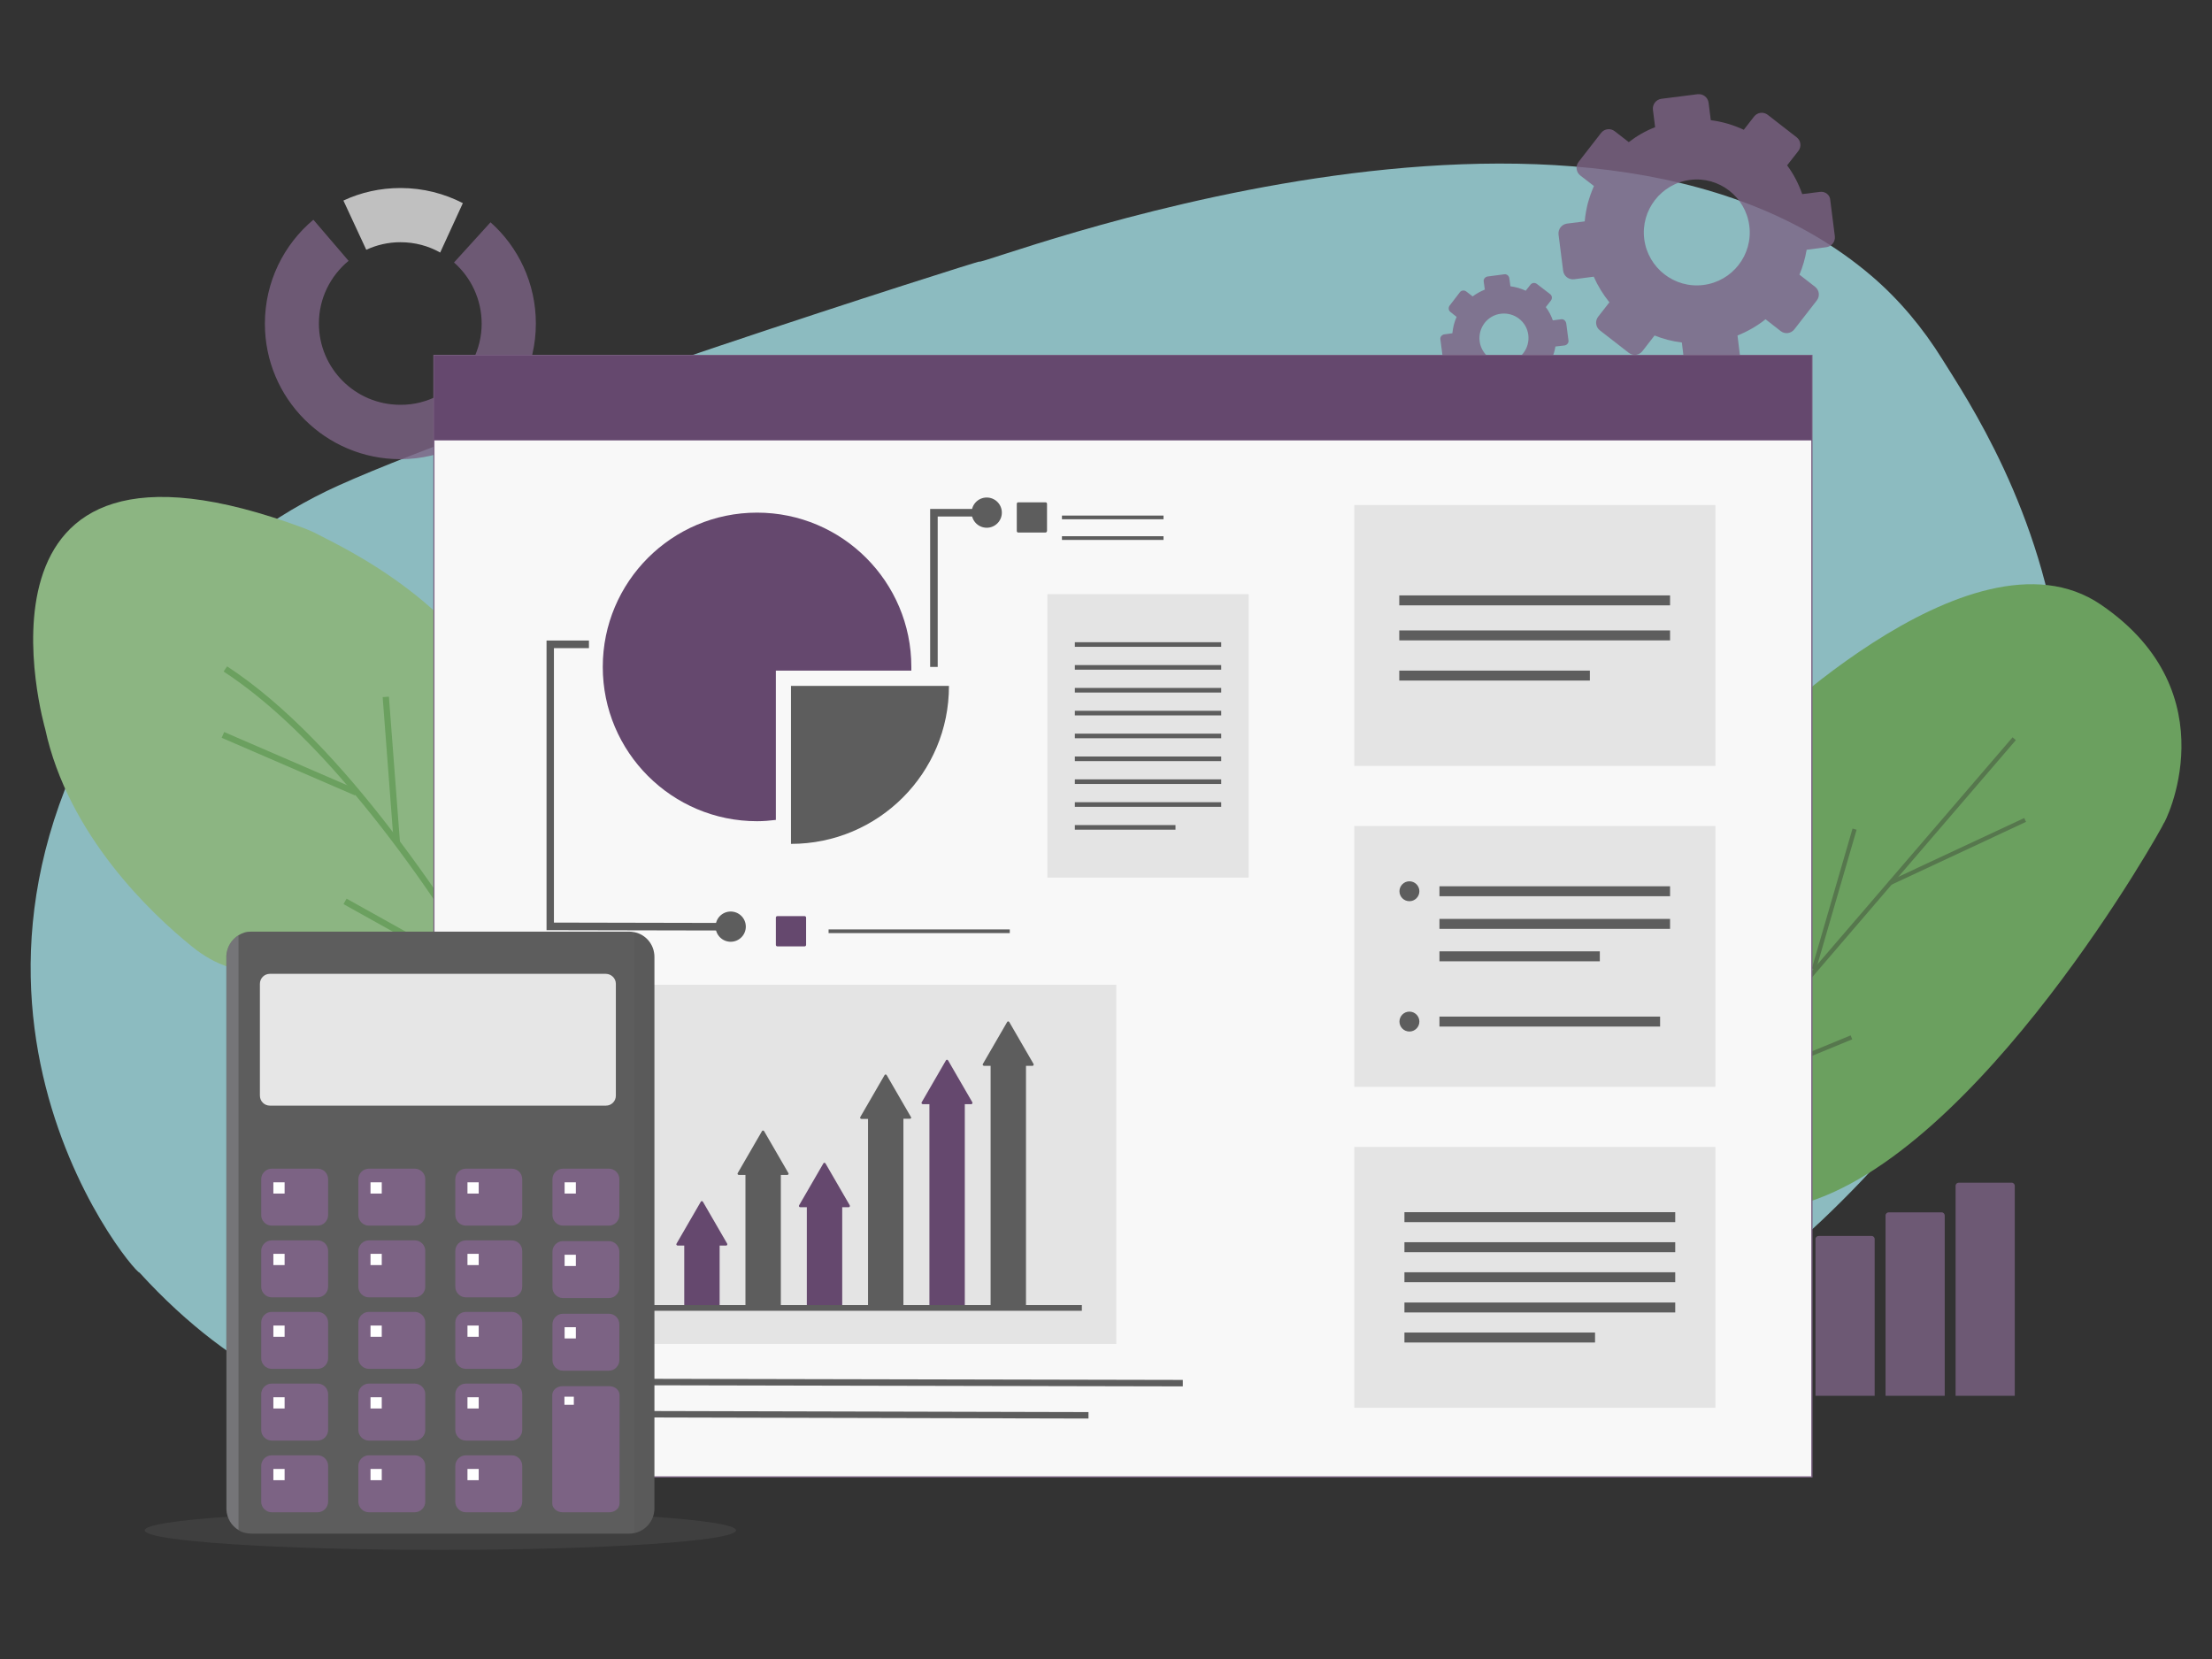 <?xml version="1.0" encoding="utf-8"?>
<!-- Generator: Adobe Illustrator 28.1.0, SVG Export Plug-In . SVG Version: 6.00 Build 0)  -->
<svg version="1.1" id="Layer_1" xmlns="http://www.w3.org/2000/svg" xmlns:xlink="http://www.w3.org/1999/xlink" x="0px" y="0px"
	 viewBox="0 0 1200 900" style="enable-background:new 0 0 1200 900;" xml:space="preserve">
<rect x="0" y="0" width="1200" height="900" fill="#333333" stroke="none"/>
<style type="text/css">
	.st0{fill:#8CBBC0;}
	.st1{fill:#8CB582;}
	.st2{fill:#6BA05F;}
	.st3{fill:#56774D;}
	.st4{opacity:0.8;}
	.st5{fill:#7C6384;}
	.st6{fill:#E4E4E4;}
	.st7{fill:#F8F8F8;}
	.st8{fill:#65486E;}
	.st9{fill:#5D5D5D;}
	.st10{opacity:0.25;fill:#646464;}
	.st11{opacity:0.23;}
	.st12{fill:#4D4D4D;}
	.st13{fill:#C6C8D4;}
	.st14{fill:#FFFFFF;}
	.st15{fill:#E6E6E6;}
</style>
<g>
	<path class="st0" d="M500.9,720.9c-1.3,0-2.6,0.1-3.9,0.1c-47.2,1.7-93.6,12.8-136.8,31.9c-60.9,26.9-179.9,52.3-284.5-62.5
		C71.9,690.3-66,524.8,93.1,332.1c24.4-29.6,55.5-52.9,90.5-68.7c87.4-39.4,348.1-122.2,347.7-121.5c-0.8,3.3,326.9-126.4,484,7.8
		c15.1,12.9,27.9,28.3,38.4,45.2c25.9,41.6,167,246.6-65.1,466.9c-51.3,48.7-118.1,77.6-188.7,81.7c-60.9,3.5-141.9,2.5-222.4-15.5
		C552.4,722.5,526.7,720,500.9,720.9z"/>
</g>
<g>
	<g>
		<path class="st1" d="M325.5,636.8c-0.8,0.5-1.7,1-2.5,1.5c0,0-0.1,0.1-0.4,0.3c-5.8,3.8-73.4,46.9-113.9-18.2
			c-1.8-2.8-3.2-5.8-4.4-8.9c-6.1-15.1-31.6-71.5-79.9-86.8c-7.4-2.3-14.1-6.2-20.1-11.1C82.4,496,36.9,453.1,24.5,395.4
			c0,0-52.5-181,140.6-108.8c2.6,1,5.1,2.1,7.5,3.4c12.7,6.7,82.7,38.6,106.2,102.8l0.8,2.6c2.3,7.6,30.9,72.7,53.7,88.7
			c2.1,1.5,4.2,3,6.2,4.7C357.1,503.9,428.8,572.4,325.5,636.8z"/>
	</g>
</g>
<g>
	<g>
		<g>
			<g>
				<path class="st2" d="M325.5,636.8c-0.8,0.5-1.7,1-2.5,1.5c0,0-0.1,0.1-0.4,0.3c-5.5-11.4-26.7-54.3-57-103.9
					c-1.2-1.9-2.4-3.9-3.6-5.8c-20-32.3-43.6-67.1-69.3-97.7c-1.3-1.6-2.6-3.1-3.9-4.6c-21.5-25.2-44.4-47.2-67.5-62.3l1.9-2.8
					c31.4,20.5,62.2,53.6,90,90c1.3,1.7,2.5,3.3,3.8,5C273.5,531.6,316.8,618.9,325.5,636.8z"/>
			</g>
		</g>
	</g>
	<g>
		<g>
			<g>
				<g>
					
						<rect x="155.3" y="375.2" transform="matrix(0.397 -0.918 0.918 0.397 -285.83 393.858)" class="st2" width="3.4" height="78.8"/>
				</g>
			</g>
		</g>
		<g>
			<g>
				<g>
					
						<rect x="225.2" y="465.9" transform="matrix(0.487 -0.873 0.873 0.487 -330.05 460.186)" class="st2" width="3.4" height="90.5"/>
				</g>
			</g>
		</g>
		<g>
			<g>
				<g>
					
						<rect x="210.6" y="378" transform="matrix(0.997 -7.566814e-02 7.566814e-02 0.997 -30.976 17.258)" class="st2" width="3.4" height="78.8"/>
				</g>
			</g>
		</g>
	</g>
</g>
<g>
	<g>
		<path class="st2" d="M883.9,498.1c8-21,14.9-53.7,61.7-92.4c0,0,123.1-126.1,194.1-77.7c71,48.4,34.2,119.6,34.2,118.5
			c0,1.2-100.1,180.3-197.4,206.9c1.2,0-101.4,22.4-101.5-75.7C874.5,577.1,868.8,537.7,883.9,498.1z"/>
	</g>
</g>
<g>
	<g>
		<g>
			<g>
				<polygon class="st3" points="893.8,634 927.5,594.8 930.4,591.5 1025.7,480.5 1029.4,476.2 1093.6,401.5 1091.8,400 
					986.6,522.4 983.9,525.6 892.3,632.3 				"/>
			</g>
		</g>
	</g>
	<g>
		<g>
			<g>
				
					<rect x="1021.4" y="461.1" transform="matrix(0.906 -0.423 0.423 0.906 -95.865 492.422)" class="st3" width="81.2" height="2.3"/>
			</g>
		</g>
	</g>
	<g>
		<g>
			<g>
				
					<rect x="956" y="486.6" transform="matrix(0.279 -0.96 0.96 0.279 249.061 1307.421)" class="st3" width="79.1" height="2.3"/>
			</g>
		</g>
	</g>
	<g>
		<g>
			<g>
				
					<rect x="924.1" y="577.1" transform="matrix(0.925 -0.381 0.381 0.925 -147.488 411.583)" class="st3" width="83" height="2.3"/>
			</g>
		</g>
	</g>
</g>
<g>
	<g class="st4">
		<g>
			<g>
				<g>
					<g>
						<path class="st5" d="M979,757.2h-32.1v-59.3c0-1,0.8-1.7,1.7-1.7h28.7c1,0,1.7,0.8,1.7,1.7V757.2z"/>
					</g>
				</g>
			</g>
		</g>
		<g>
			<g>
				<g>
					<g>
						<path class="st5" d="M1017,757.2h-32.1v-85c0-1,0.8-1.7,1.7-1.7h28.7c1,0,1.7,0.8,1.7,1.7V757.2z"/>
					</g>
				</g>
			</g>
		</g>
		<g>
			<g>
				<g>
					<g>
						<path class="st5" d="M1093,757.2h-32.1V643.3c0-1,0.8-1.7,1.7-1.7h28.7c1,0,1.7,0.8,1.7,1.7V757.2z"/>
					</g>
				</g>
			</g>
		</g>
		<g>
			<g>
				<g>
					<g>
						<path class="st5" d="M1055,757.2h-32.1v-97.8c0-1,0.8-1.7,1.7-1.7h28.7c1,0,1.7,0.8,1.7,1.7V757.2z"/>
					</g>
				</g>
			</g>
		</g>
	</g>
	<g class="st4">
		<g>
			<g>
				<g>
					<path class="st5" d="M846.9,173.2l-4.5,0.6c-0.9-2.6-2.2-5.1-3.8-7.2l2.8-3.6c0.8-1.1,0.6-2.6-0.4-3.4l-7.3-5.6
						c-1.1-0.8-2.6-0.6-3.4,0.4l-2.6,3.3c-2.6-1.2-5.4-2-8.3-2.4l-0.6-4.4c-0.2-1.3-1.4-2.3-2.7-2.1l-9.1,1.2
						c-1.3,0.2-2.3,1.4-2.1,2.7l0.6,4.4c-2.4,1-4.6,2.2-6.6,3.7l-3.5-2.7c-1.1-0.8-2.6-0.6-3.4,0.4l-5.6,7.3
						c-0.8,1.1-0.6,2.6,0.4,3.4l3.4,2.7c-0.6,1.4-1.1,2.8-1.5,4.3c-0.4,1.5-0.6,3-0.8,4.6l-4.4,0.6c-1.3,0.2-2.3,1.4-2.1,2.7
						l1.2,9.2c0.2,1.3,1.4,2.3,2.7,2.1l5-0.6c1,2.3,2.4,4.5,4,6.4l-2.8,3.6c-0.8,1.1-0.6,2.6,0.4,3.4l7.3,5.6
						c1.1,0.8,2.6,0.6,3.4-0.4l3.1-3.9c2.2,0.9,4.5,1.5,6.9,1.8l0.6,4.9c0.2,1.3,1.4,2.3,2.7,2.1l9.1-1.2c1.3-0.2,2.3-1.4,2.1-2.7
						l-0.6-4.9c2.6-1,4.9-2.4,7-4.1l3.8,3c1.1,0.8,2.6,0.6,3.4-0.4l5.6-7.3c0.8-1.1,0.6-2.6-0.4-3.4l-3.9-3c0.8-2,1.5-4.1,1.8-6.3
						l5-0.6c1.3-0.2,2.3-1.4,2.1-2.7l-1.2-9.2C849.4,173.9,848.2,173,846.9,173.2z M817.6,196.6c-7.3,0.9-14-4.2-14.9-11.5
						c-0.9-7.3,4.2-14,11.5-14.9c7.3-0.9,14,4.2,14.9,11.5S824.9,195.7,817.6,196.6z"/>
				</g>
			</g>
		</g>
		<g>
			<g>
				<g>
					<path class="st5" d="M987.3,104.1l-9.6,1.2c-2-5.7-4.7-10.9-8.2-15.6l6.1-7.8c1.8-2.3,1.4-5.6-0.9-7.4L959,62.3
						c-2.3-1.8-5.6-1.4-7.4,0.9l-5.6,7.2c-5.6-2.6-11.6-4.4-17.9-5.2l-1.2-9.5c-0.4-2.9-3-4.9-5.9-4.6l-19.7,2.5
						c-2.9,0.4-4.9,3-4.6,5.9l1.2,9.5c-5.2,2-10,4.8-14.3,8.1l-7.6-5.9c-2.3-1.8-5.6-1.4-7.4,0.9l-12.2,15.7
						c-1.8,2.3-1.4,5.6,0.9,7.4l7.4,5.7c-1.3,3-2.4,6.1-3.3,9.3c-0.8,3.2-1.4,6.5-1.7,9.9l-9.6,1.2c-2.9,0.4-4.9,3-4.6,5.9l2.5,19.7
						c0.4,2.9,3,4.9,5.9,4.6l10.7-1.4c2.2,5,5.1,9.7,8.5,13.9l-6.1,7.8c-1.8,2.3-1.4,5.6,0.9,7.4l15.7,12.2c2.3,1.8,5.6,1.4,7.4-0.9
						l6.6-8.5c4.7,1.9,9.7,3.2,14.8,3.8l1.3,10.7c0.4,2.9,3,4.9,5.9,4.6l19.7-2.5c2.9-0.4,4.9-3,4.6-5.9l-1.3-10.7
						c5.5-2.2,10.7-5.2,15.2-8.8l8.2,6.4c2.3,1.8,5.6,1.4,7.4-0.9l12.2-15.7c1.8-2.3,1.4-5.6-0.9-7.4l-8.5-6.6
						c1.8-4.3,3.1-8.8,3.9-13.5l10.7-1.4c2.9-0.4,4.9-3,4.6-5.9l-2.5-19.7C992.8,105.8,990.2,103.7,987.3,104.1z M924.1,154.6
						c-15.7,2-30.1-9.2-32.1-24.9c-2-15.7,9.2-30.1,24.9-32.1c15.7-2,30.1,9.2,32.1,24.9C951,138.3,939.8,152.6,924.1,154.6z"/>
				</g>
			</g>
		</g>
	</g>
	<g class="st4">
		<g>
			<g>
				<g>
					<g>
						<path class="st5" d="M238.1,214.4l11.2,27.3c-9.7,4.7-20.6,7.4-32.1,7.4c-40.6,0-73.5-32.9-73.5-73.5
							c0-22.6,10.2-42.9,26.3-56.4l19.1,22.3c-9.8,8.1-16.1,20.3-16.1,34c0,24.4,19.8,44.1,44.1,44.1
							C224.7,219.7,231.9,217.7,238.1,214.4z"/>
					</g>
				</g>
			</g>
		</g>
		<g>
			<g>
				<g>
					<g>
						<path class="st6" d="M198.7,135.5l-12.4-26.7c9.4-4.4,19.9-6.8,31-6.8c12.2,0,23.7,3,33.8,8.2L238.8,137
							c-6.4-3.6-13.7-5.6-21.6-5.6C210.6,131.4,204.3,132.9,198.7,135.5z"/>
					</g>
				</g>
			</g>
		</g>
		<g>
			<g>
				<g>
					<g>
						<path class="st5" d="M290.7,175.5c0,22.8-10.4,43.3-26.8,56.8l-19.3-22.2c10.1-8.1,16.7-20.6,16.7-34.5
							c0-13.2-5.8-25.1-15-33.2l19.8-21.8C281.2,134,290.7,153.7,290.7,175.5z"/>
					</g>
				</g>
			</g>
		</g>
	</g>
</g>
<g>
	<g>
		<g>
			<g>
				<rect x="235.4" y="192.8" class="st7" width="747.5" height="608.4"/>
				<g>
					<path class="st5" d="M983.3,801.5H235.1v-609h748.2V801.5z M235.7,800.9h746.9V193.1H235.7V800.9z"/>
				</g>
			</g>
			<g>
				<rect x="235.4" y="192.8" class="st8" width="747.5" height="46.1"/>
			</g>
		</g>
		<g>
			<g>
				<g>
					<g>
						<g>
							<g>
								<g>
									<g>
										<path class="st8" d="M494.4,361.8c0,0.7,0,1.4,0,2h-73.5v81c-3.3,0.4-6.7,0.7-10.2,0.7c-46.2,0-83.7-37.5-83.7-83.7
											s37.5-83.7,83.7-83.7S494.4,315.6,494.4,361.8z"/>
									</g>
								</g>
								<g>
									<g>
										<path class="st9" d="M429.1,457.8L429.1,457.8l0-85.7h85.7v0C514.9,419.4,476.5,457.8,429.1,457.8z"/>
									</g>
								</g>
							</g>
							<g>
								<g>
									<g>
										<g>
											<g>
												<g>
													<polygon class="st9" points="396.4,504.8 296.5,504.6 296.5,347.5 319.5,347.5 319.5,351.6 300.5,351.6 300.5,500.5 
														396.5,500.7 													"/>
												</g>
											</g>
										</g>
										<g>
											<g>
												<g>
													<circle class="st9" cx="396.4" cy="502.7" r="8.2"/>
												</g>
											</g>
										</g>
									</g>
									<g>
										<g>
											<g>
												<g>
													<path class="st8" d="M436.5,513.4h-14.8c-0.4,0-0.8-0.3-0.8-0.8v-14.8c0-0.4,0.3-0.8,0.8-0.8h14.8
														c0.4,0,0.8,0.3,0.8,0.8v14.8C437.3,513.1,436.9,513.4,436.5,513.4z"/>
												</g>
											</g>
										</g>
										<g>
											<g>
												<g>
													<rect x="449.5" y="504.2" class="st9" width="98.3" height="2"/>
												</g>
											</g>
										</g>
									</g>
								</g>
								<g>
									<g>
										<g>
											<g>
												<g>
													<circle class="st9" cx="535.3" cy="278.1" r="8.2"/>
												</g>
											</g>
										</g>
										<g>
											<g>
												<g>
													<polygon class="st9" points="508.7,361.8 504.6,361.8 504.6,276.1 533.7,276.1 533.7,280.2 508.7,280.2 													
														"/>
												</g>
											</g>
										</g>
									</g>
									<g>
										<g>
											<g>
												<g>
													<path class="st9" d="M567.2,288.9h-14.8c-0.4,0-0.8-0.3-0.8-0.8v-14.8c0-0.4,0.3-0.8,0.8-0.8h14.8
														c0.4,0,0.8,0.3,0.8,0.8v14.8C567.9,288.5,567.6,288.9,567.2,288.9z"/>
												</g>
											</g>
										</g>
										<g>
											<g>
												<g>
													<g>
														<rect x="576.1" y="279.7" class="st9" width="55.1" height="2"/>
													</g>
												</g>
											</g>
											<g>
												<g>
													<g>
														<rect x="576.1" y="290.9" class="st9" width="55.1" height="2"/>
													</g>
												</g>
											</g>
										</g>
									</g>
								</g>
							</g>
						</g>
						<g>
							<g>
								<g>
									<g>
										<path class="st6" d="M677.2,476.1H568.4c-0.1,0-0.2-0.1-0.2-0.2V322.5c0-0.1,0.1-0.2,0.2-0.2h108.8c0.1,0,0.2,0.1,0.2,0.2
											v153.4C677.4,476,677.3,476.1,677.2,476.1z"/>
									</g>
								</g>
							</g>
							<g>
								<g>
									<g>
										<g>
											<rect x="583.1" y="348.4" class="st9" width="79.4" height="2.5"/>
										</g>
									</g>
								</g>
								<g>
									<g>
										<g>
											<rect x="583.1" y="360.8" class="st9" width="79.4" height="2.5"/>
										</g>
									</g>
								</g>
								<g>
									<g>
										<g>
											<rect x="583.1" y="373.2" class="st9" width="79.4" height="2.5"/>
										</g>
									</g>
								</g>
								<g>
									<g>
										<g>
											<rect x="583.1" y="385.6" class="st9" width="79.4" height="2.5"/>
										</g>
									</g>
								</g>
								<g>
									<g>
										<g>
											<rect x="583.1" y="398" class="st9" width="79.4" height="2.5"/>
										</g>
									</g>
								</g>
								<g>
									<g>
										<g>
											<rect x="583.1" y="410.4" class="st9" width="79.4" height="2.5"/>
										</g>
									</g>
								</g>
								<g>
									<g>
										<g>
											<rect x="583.1" y="422.8" class="st9" width="79.4" height="2.5"/>
										</g>
									</g>
								</g>
								<g>
									<g>
										<g>
											<rect x="583.1" y="435.2" class="st9" width="79.4" height="2.5"/>
										</g>
									</g>
								</g>
								<g>
									<g>
										<g>
											<rect x="583.1" y="447.6" class="st9" width="54.6" height="2.5"/>
										</g>
									</g>
								</g>
							</g>
						</g>
					</g>
					<g>
						<g>
							<g>
								<g>
									<g>
										<rect x="322.1" y="534.2" class="st6" width="283.5" height="194.9"/>
									</g>
								</g>
							</g>
							<g>
								<g>
									<g>
										<g>
											<g>
												<path class="st8" d="M394.5,674.7l-6.6-11.4l-6.6-11.4c-0.3-0.4-0.9-0.4-1.1,0l-6.6,11.4l-6.6,11.4
													c-0.3,0.4,0.1,1,0.6,1h3.6v33.6h19.2v-33.6h3.6C394.4,675.7,394.7,675.2,394.5,674.7z"/>
											</g>
										</g>
									</g>
									<g>
										<g>
											<g>
												<path class="st9" d="M427.7,636.4l-6.6-11.4l-6.6-11.4c-0.3-0.4-0.9-0.4-1.1,0l-6.6,11.4l-6.6,11.4
													c-0.3,0.4,0.1,1,0.6,1h3.6v72h19.2v-72h3.6C427.7,637.3,428,636.8,427.7,636.4z"/>
											</g>
										</g>
									</g>
									<g>
										<g>
											<g>
												<path class="st9" d="M494.2,606l-6.6-11.4l-6.6-11.4c-0.3-0.4-0.9-0.4-1.1,0l-6.6,11.4l-6.6,11.4c-0.3,0.4,0.1,1,0.6,1
													h3.6v102.3h19.2V606.9h3.6C494.2,606.9,494.5,606.4,494.2,606z"/>
											</g>
										</g>
									</g>
									<g>
										<g>
											<g>
												<path class="st8" d="M527.5,598l-6.6-11.4l-6.6-11.4c-0.3-0.4-0.9-0.4-1.1,0l-6.6,11.4L500,598c-0.3,0.4,0.1,1,0.6,1
													h3.6v110.3h19.2V599h3.6C527.4,599,527.7,598.4,527.5,598z"/>
											</g>
										</g>
									</g>
									<g>
										<g>
											<g>
												<path class="st9" d="M560.7,577.2l-6.6-11.4l-6.6-11.4c-0.3-0.4-0.9-0.4-1.1,0l-6.6,11.4l-6.6,11.4
													c-0.3,0.4,0.1,1,0.6,1h3.6v131.1h19.2V578.2h3.6C560.6,578.2,560.9,577.6,560.7,577.2z"/>
											</g>
										</g>
									</g>
									<g>
										<g>
											<g>
												<path class="st8" d="M461,653.9l-6.6-11.4l-6.6-11.4c-0.3-0.4-0.9-0.4-1.1,0l-6.6,11.4l-6.6,11.4c-0.3,0.4,0.1,1,0.6,1
													h3.6v54.4h19.2v-54.4h3.6C460.9,654.9,461.2,654.4,461,653.9z"/>
											</g>
										</g>
									</g>
								</g>
								<g>
									<g>
										<g>
											<rect x="340.9" y="708" class="st9" width="246" height="3.1"/>
										</g>
									</g>
								</g>
							</g>
						</g>
						<g>
							<g>
								<g>
									
										<rect x="462.1" y="572.2" transform="matrix(2.082140e-03 -1 1 2.082140e-03 -287.096 1212.271)" class="st9" width="3.5" height="355.6"/>
								</g>
							</g>
							<g>
								<g>
									
										<rect x="436.5" y="615.1" transform="matrix(2.433950e-03 -1 1 2.433950e-03 -330.168 1203.814)" class="st9" width="3.5" height="304.5"/>
								</g>
							</g>
						</g>
					</g>
				</g>
				<g>
					<g>
						<g>
							<g>
								<g>
									<rect x="734.7" y="274" class="st6" width="195.9" height="141.5"/>
								</g>
							</g>
						</g>
						<g>
							<g>
								<g>
									<g>
										<rect x="759.1" y="323" class="st9" width="146.9" height="5.4"/>
									</g>
								</g>
							</g>
							<g>
								<g>
									<g>
										<rect x="759.1" y="342" class="st9" width="146.9" height="5.4"/>
									</g>
								</g>
							</g>
							<g>
								<g>
									<g>
										<rect x="759.1" y="363.8" class="st9" width="103.4" height="5.4"/>
									</g>
								</g>
							</g>
						</g>
					</g>
					<g>
						<g>
							<g>
								<g>
									<rect x="734.7" y="448.1" class="st6" width="195.9" height="141.5"/>
								</g>
							</g>
						</g>
						<g>
							<g>
								<g>
									<g>
										<g>
											<circle class="st9" cx="764.6" cy="483.5" r="5.4"/>
										</g>
									</g>
								</g>
								<g>
									<g>
										<g>
											<g>
												<rect x="780.9" y="480.8" class="st9" width="125.1" height="5.4"/>
											</g>
										</g>
									</g>
									<g>
										<g>
											<g>
												<rect x="780.9" y="498.5" class="st9" width="125.1" height="5.4"/>
											</g>
										</g>
									</g>
									<g>
										<g>
											<g>
												<rect x="780.9" y="516.1" class="st9" width="87" height="5.4"/>
											</g>
										</g>
									</g>
								</g>
							</g>
							<g>
								<g>
									<g>
										<g>
											<circle class="st9" cx="764.6" cy="554.2" r="5.4"/>
										</g>
									</g>
								</g>
								<g>
									<g>
										<g>
											<rect x="780.9" y="551.5" class="st9" width="119.7" height="5.4"/>
										</g>
									</g>
								</g>
							</g>
						</g>
					</g>
					<g>
						<g>
							<g>
								<g>
									<g>
										<rect x="734.7" y="622.2" class="st6" width="195.9" height="141.5"/>
									</g>
								</g>
							</g>
						</g>
						<g>
							<g>
								<g>
									<g>
										<rect x="761.9" y="657.6" class="st9" width="146.9" height="5.4"/>
									</g>
								</g>
							</g>
							<g>
								<g>
									<g>
										<rect x="761.9" y="673.9" class="st9" width="146.9" height="5.4"/>
									</g>
								</g>
							</g>
							<g>
								<g>
									<g>
										<rect x="761.9" y="690.2" class="st9" width="146.9" height="5.4"/>
									</g>
								</g>
							</g>
							<g>
								<g>
									<g>
										<rect x="761.9" y="706.6" class="st9" width="146.9" height="5.4"/>
									</g>
								</g>
							</g>
							<g>
								<g>
									<g>
										<rect x="761.9" y="722.9" class="st9" width="103.4" height="5.4"/>
									</g>
								</g>
							</g>
						</g>
					</g>
				</g>
			</g>
		</g>
	</g>
	<g>
		<ellipse class="st10" cx="238.9" cy="830.2" rx="160.4" ry="10.6"/>
		<g>
			<g>
				<g>
					<g>
						<path class="st9" d="M355,519.1v299.2c0,6.6-4.7,12.2-11,13.4c-0.9,0.2-1.8,0.3-2.7,0.3H136.5c-1.3,0-2.6-0.2-3.9-0.5
							c-1.2-0.3-2.3-0.8-3.3-1.5c-3.8-2.3-6.3-6.4-6.5-11.1c0-0.2,0-0.4,0-0.6V519.1c0-0.2,0-0.4,0-0.6c0.2-4.7,2.8-8.8,6.5-11.1
							c1-0.6,2.1-1.1,3.3-1.5c1.2-0.4,2.5-0.5,3.9-0.5h204.8c0.9,0,1.8,0.1,2.7,0.3C350.3,506.9,355,512.4,355,519.1z"/>
					</g>
					<g class="st11">
						<path class="st12" d="M355,519.1v299.2c0,6.6-4.7,12.2-11,13.4V505.6C350.3,506.9,355,512.4,355,519.1z"/>
					</g>
					<g class="st11">
						<g>
							<path class="st13" d="M129.4,507.4V830c-3.8-2.3-6.3-6.4-6.5-11.1c0-0.2,0-0.4,0-0.6V519.1c0-0.2,0-0.4,0-0.6
								C123,513.8,125.6,509.7,129.4,507.4z"/>
						</g>
					</g>
				</g>
			</g>
			<g>
				<g>
					<g>
						<g>
							<g>
								<path class="st5" d="M230.7,639.7v19.5c0,3.1-2.6,5.7-5.7,5.7h-24.9c-3.1,0-5.7-2.6-5.7-5.7v-19.5c0-3.1,2.6-5.7,5.7-5.7
									H225C228.1,634,230.7,636.5,230.7,639.7z"/>
							</g>
						</g>
						<g>
							<rect x="201" y="641.4" class="st14" width="6.1" height="6.1"/>
						</g>
					</g>
					<g>
						<g>
							<g>
								<path class="st5" d="M230.7,678.6v19.5c0,3.1-2.6,5.7-5.7,5.7h-24.9c-3.1,0-5.7-2.6-5.7-5.7v-19.5c0-3.1,2.6-5.7,5.7-5.7
									H225C228.1,672.9,230.7,675.4,230.7,678.6z"/>
							</g>
						</g>
						<g>
							<rect x="201" y="680.2" class="st14" width="6.1" height="6.1"/>
						</g>
					</g>
					<g>
						<g>
							<g>
								<path class="st5" d="M230.7,717.4v19.5c0,3.1-2.6,5.7-5.7,5.7h-24.9c-3.1,0-5.7-2.6-5.7-5.7v-19.5c0-3.1,2.6-5.7,5.7-5.7
									H225C228.1,711.7,230.7,714.3,230.7,717.4z"/>
							</g>
						</g>
						<g>
							<rect x="201" y="719.1" class="st14" width="6.1" height="6.1"/>
						</g>
					</g>
					<g>
						<g>
							<g>
								<path class="st5" d="M230.7,756.3v19.5c0,3.1-2.6,5.7-5.7,5.7h-24.9c-3.1,0-5.7-2.6-5.7-5.7v-19.5c0-3.1,2.6-5.7,5.7-5.7
									H225C228.1,750.6,230.7,753.2,230.7,756.3z"/>
							</g>
						</g>
						<g>
							<rect x="201" y="758" class="st14" width="6.1" height="6.1"/>
						</g>
					</g>
					<g>
						<g>
							<g>
								<path class="st5" d="M230.7,795.2v19.5c0,3.1-2.6,5.7-5.7,5.7h-24.9c-3.1,0-5.7-2.6-5.7-5.7v-19.5c0-3.1,2.6-5.7,5.7-5.7
									H225C228.1,789.5,230.7,792.1,230.7,795.2z"/>
							</g>
						</g>
						<g>
							<rect x="201" y="796.9" class="st14" width="6.1" height="6.1"/>
						</g>
					</g>
				</g>
				<g>
					<g>
						<g>
							<g>
								<path class="st5" d="M283.3,639.7v19.5c0,3.1-2.6,5.7-5.7,5.7h-24.9c-3.1,0-5.7-2.6-5.7-5.7v-19.5c0-3.1,2.6-5.7,5.7-5.7
									h24.9C280.8,634,283.3,636.5,283.3,639.7z"/>
							</g>
						</g>
						<g>
							<rect x="253.6" y="641.4" class="st14" width="6.1" height="6.1"/>
						</g>
					</g>
					<g>
						<g>
							<g>
								<path class="st5" d="M283.3,678.6v19.5c0,3.1-2.6,5.7-5.7,5.7h-24.9c-3.1,0-5.7-2.6-5.7-5.7v-19.5c0-3.1,2.6-5.7,5.7-5.7
									h24.9C280.8,672.9,283.3,675.4,283.3,678.6z"/>
							</g>
						</g>
						<g>
							<rect x="253.6" y="680.2" class="st14" width="6.1" height="6.1"/>
						</g>
					</g>
					<g>
						<g>
							<g>
								<path class="st5" d="M283.3,717.4v19.5c0,3.1-2.6,5.7-5.7,5.7h-24.9c-3.1,0-5.7-2.6-5.7-5.7v-19.5c0-3.1,2.6-5.7,5.7-5.7
									h24.9C280.8,711.7,283.3,714.3,283.3,717.4z"/>
							</g>
						</g>
						<g>
							<rect x="253.6" y="719.1" class="st14" width="6.1" height="6.1"/>
						</g>
					</g>
					<g>
						<g>
							<g>
								<path class="st5" d="M283.3,756.3v19.5c0,3.1-2.6,5.7-5.7,5.7h-24.9c-3.1,0-5.7-2.6-5.7-5.7v-19.5c0-3.1,2.6-5.7,5.7-5.7
									h24.9C280.8,750.6,283.3,753.2,283.3,756.3z"/>
							</g>
						</g>
						<g>
							<rect x="253.6" y="758" class="st14" width="6.1" height="6.1"/>
						</g>
					</g>
					<g>
						<g>
							<g>
								<path class="st5" d="M283.3,795.2v19.5c0,3.1-2.6,5.7-5.7,5.7h-24.9c-3.1,0-5.7-2.6-5.7-5.7v-19.5c0-3.1,2.6-5.7,5.7-5.7
									h24.9C280.8,789.5,283.3,792.1,283.3,795.2z"/>
							</g>
						</g>
						<g>
							<rect x="253.6" y="796.9" class="st14" width="6.1" height="6.1"/>
						</g>
					</g>
				</g>
				<g>
					<g>
						<g>
							<g>
								<path class="st5" d="M178,678.6v19.5c0,3.1-2.6,5.7-5.7,5.7h-24.9c-3.1,0-5.7-2.6-5.7-5.7v-19.5c0-3.1,2.6-5.7,5.7-5.7h24.9
									C175.5,672.9,178,675.4,178,678.6z"/>
							</g>
						</g>
						<g>
							<rect x="148.3" y="680.2" class="st14" width="6.1" height="6.1"/>
						</g>
					</g>
					<g>
						<g>
							<g>
								<path class="st5" d="M178,717.4v19.5c0,3.1-2.6,5.7-5.7,5.7h-24.9c-3.1,0-5.7-2.6-5.7-5.7v-19.5c0-3.1,2.6-5.7,5.7-5.7h24.9
									C175.5,711.7,178,714.3,178,717.4z"/>
							</g>
						</g>
						<g>
							<rect x="148.3" y="719.1" class="st14" width="6.1" height="6.1"/>
						</g>
					</g>
					<g>
						<g>
							<g>
								<path class="st5" d="M178,756.3v19.5c0,3.1-2.6,5.7-5.7,5.7h-24.9c-3.1,0-5.7-2.6-5.7-5.7v-19.5c0-3.1,2.6-5.7,5.7-5.7h24.9
									C175.5,750.6,178,753.2,178,756.3z"/>
							</g>
						</g>
						<g>
							<rect x="148.3" y="758" class="st14" width="6.1" height="6.1"/>
						</g>
					</g>
					<g>
						<g>
							<g>
								<path class="st5" d="M178,795.2v19.5c0,3.1-2.6,5.7-5.7,5.7h-24.9c-3.1,0-5.7-2.6-5.7-5.7v-19.5c0-3.1,2.6-5.7,5.7-5.7h24.9
									C175.5,789.5,178,792.1,178,795.2z"/>
							</g>
						</g>
						<g>
							<rect x="148.3" y="796.9" class="st14" width="6.1" height="6.1"/>
						</g>
					</g>
					<g>
						<g>
							<path class="st5" d="M178,639.7v19.5c0,3.1-2.6,5.7-5.7,5.7h-24.9c-3.1,0-5.7-2.6-5.7-5.7v-19.5c0-3.1,2.6-5.7,5.7-5.7h24.9
								C175.5,634,178,636.5,178,639.7z"/>
						</g>
						<g>
							<rect x="148.3" y="641.4" class="st14" width="6.1" height="6.1"/>
						</g>
					</g>
				</g>
				<g>
					<g>
						<g>
							<g>
								<path class="st5" d="M336,639.7v19.5c0,3.1-2.6,5.7-5.7,5.7h-24.9c-3.1,0-5.7-2.6-5.7-5.7v-19.5c0-3.1,2.6-5.7,5.7-5.7h24.9
									C333.4,634,336,636.5,336,639.7z"/>
							</g>
						</g>
						<g>
							<rect x="306.3" y="641.4" class="st14" width="6.1" height="6.1"/>
						</g>
					</g>
					<g>
						<g>
							<g>
								<path class="st5" d="M336,718.4v19.5c0,3.1-2.6,5.7-5.7,5.7h-24.9c-3.1,0-5.7-2.6-5.7-5.7v-19.5c0-3.1,2.6-5.7,5.7-5.7h24.9
									C333.4,712.7,336,715.2,336,718.4z"/>
							</g>
						</g>
						<g>
							<rect x="306.3" y="720" class="st14" width="6.1" height="6.1"/>
						</g>
					</g>
					<g>
						<g>
							<g>
								<path class="st5" d="M336,679v19.5c0,3.1-2.6,5.7-5.7,5.7h-24.9c-3.1,0-5.7-2.6-5.7-5.7V679c0-3.1,2.6-5.7,5.7-5.7h24.9
									C333.4,673.3,336,675.9,336,679z"/>
							</g>
						</g>
						<g>
							<rect x="306.3" y="680.7" class="st14" width="6.1" height="6.1"/>
						</g>
					</g>
					<g>
						<g>
							<g>
								<g>
									<path class="st5" d="M336.1,756.8v58.8c0,2.7-2.5,4.8-5.6,4.8h-25.3c-3.1,0-5.6-2.2-5.6-4.8v-58.8c0-2.7,2.5-4.8,5.6-4.8
										h25.3C333.6,752,336.1,754.1,336.1,756.8z"/>
								</g>
							</g>
						</g>
						<g>
							<rect x="306.2" y="757.7" class="st14" width="5.1" height="4.4"/>
						</g>
					</g>
				</g>
			</g>
			<g>
				<g>
					<g>
						<path class="st15" d="M334.1,533.7v60.7c0,3-2.4,5.4-5.4,5.4H146.4c-3,0-5.4-2.4-5.4-5.4v-60.7c0-3,2.4-5.4,5.4-5.4h182.2
							C331.6,528.3,334.1,530.7,334.1,533.7z"/>
					</g>
				</g>
			</g>
		</g>
	</g>
</g>
</svg>

